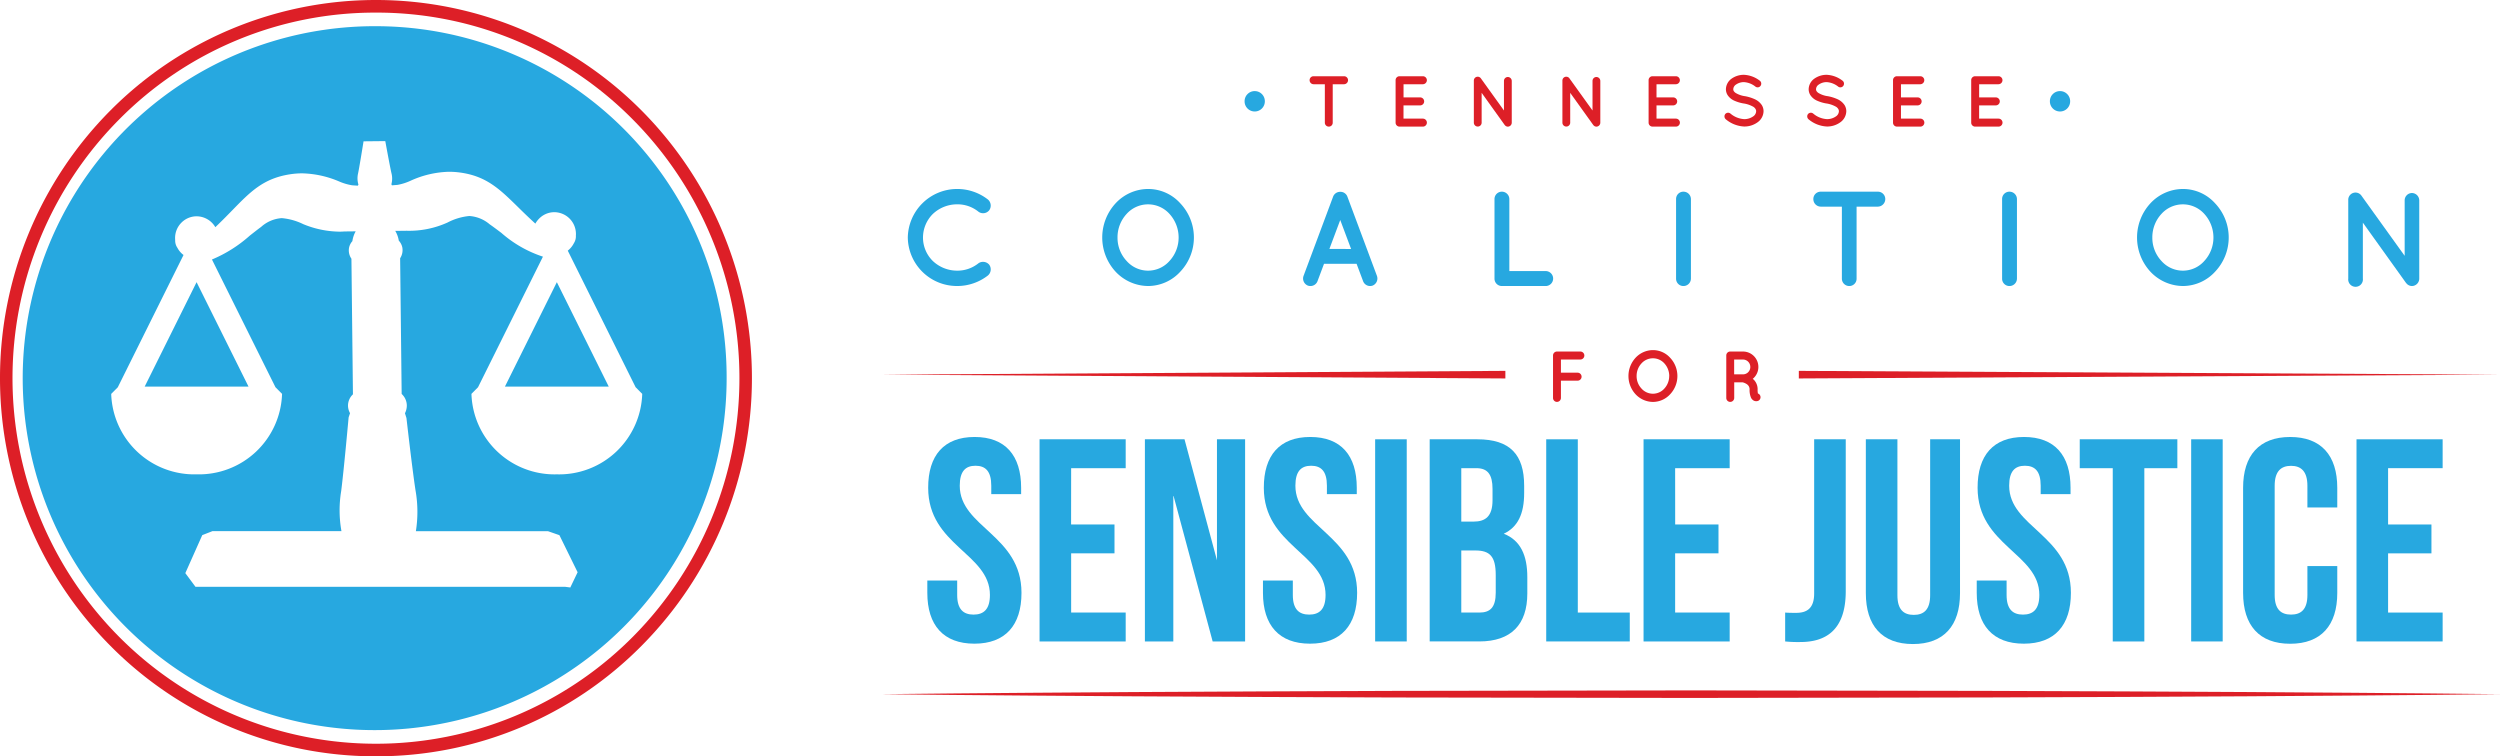<svg id="3282b473-58e4-4e32-b020-9358d184b8b4" data-name="Layer 1" xmlns="http://www.w3.org/2000/svg" width="238" height="72" viewBox="0 0 238 72">
  <defs>
    <style>
      .\30 7d49b13-3e62-4a26-be42-4cc77d8747e8 {
        fill: #dd1f27;
      }

      .c4db1670-3297-4f1f-b556-848121b83445 {
        fill: #27a8e0;
      }
    </style>
  </defs>
  <title>logo</title>
  <g>
    <path class="07d49b13-3e62-4a26-be42-4cc77d8747e8" d="M35.792,72A35.453,35.453,0,0,1,10.483,61.456a36.148,36.148,0,0,1,0-50.912,35.645,35.645,0,0,1,50.617,0,36.148,36.148,0,0,1,0,50.912A35.453,35.453,0,0,1,35.792,72Zm0-70.8A34.274,34.274,0,0,0,11.325,11.391a34.946,34.946,0,0,0,0,49.219,34.46,34.46,0,0,0,48.934,0,34.947,34.947,0,0,0,0-49.219A34.274,34.274,0,0,0,35.792,1.2Z"/>
    <g>
      <path class="c4db1670-3297-4f1f-b556-848121b83445" d="M86.423,22.61A4.7,4.7,0,0,1,91.1,17.991a4.754,4.754,0,0,1,2.947,1,.762.762,0,0,1,.127,1.026.744.744,0,0,1-1.02.141,3.168,3.168,0,0,0-2.054-.706,3.366,3.366,0,0,0-2.3.924,3.175,3.175,0,0,0-.931,2.233,3.13,3.13,0,0,0,.931,2.233,3.366,3.366,0,0,0,2.3.924,3.192,3.192,0,0,0,2.054-.706.77.77,0,0,1,1.02.141.76.76,0,0,1-.127,1.027,4.754,4.754,0,0,1-2.947,1A4.679,4.679,0,0,1,86.423,22.61Z"/>
      <path class="c4db1670-3297-4f1f-b556-848121b83445" d="M112.371,19.364a4.734,4.734,0,0,1,0,6.492,4.168,4.168,0,0,1-3.049,1.373,4.294,4.294,0,0,1-3.125-1.373,4.8,4.8,0,0,1,0-6.492,4.246,4.246,0,0,1,3.125-1.373A4.121,4.121,0,0,1,112.371,19.364Zm-.166,3.246a3.334,3.334,0,0,0-.868-2.245,2.742,2.742,0,0,0-4.082,0,3.274,3.274,0,0,0-.867,2.245,3.219,3.219,0,0,0,.867,2.233,2.717,2.717,0,0,0,4.082,0A3.277,3.277,0,0,0,112.205,22.61Z"/>
      <path class="c4db1670-3297-4f1f-b556-848121b83445" d="M129.147,25.113h-3.1l-.625,1.668a.715.715,0,0,1-.663.449.738.738,0,0,1-.242-.038.729.729,0,0,1-.421-.924l2.819-7.557a.714.714,0,0,1,.676-.449.7.7,0,0,1,.676.449l2.819,7.557a.729.729,0,0,1-.421.924.712.712,0,0,1-.893-.411Zm-.523-1.411-1.033-2.759L126.558,23.7Z"/>
      <path class="c4db1670-3297-4f1f-b556-848121b83445" d="M142.276,26.524v-7.57a.7.7,0,0,1,.7-.706.713.713,0,0,1,.714.706v6.852h3.457a.712.712,0,0,1,0,1.424h-4.171A.7.7,0,0,1,142.276,26.524Z"/>
      <path class="c4db1670-3297-4f1f-b556-848121b83445" d="M159.562,18.954a.694.694,0,0,1,.7-.706.712.712,0,0,1,.714.706v7.57a.712.712,0,0,1-.714.706.694.694,0,0,1-.7-.706Z"/>
      <path class="c4db1670-3297-4f1f-b556-848121b83445" d="M178.775,19.672h-2.028v6.852a.694.694,0,0,1-.7.706.7.7,0,0,1-.7-.706V19.672h-2.016a.713.713,0,0,1-.7-.718.694.694,0,0,1,.7-.706h5.447a.7.7,0,0,1,.7.706A.721.721,0,0,1,178.775,19.672Z"/>
      <path class="c4db1670-3297-4f1f-b556-848121b83445" d="M190.6,18.954a.694.694,0,0,1,.7-.706.712.712,0,0,1,.714.706v7.57a.712.712,0,0,1-.714.706.694.694,0,0,1-.7-.706Z"/>
      <path class="c4db1670-3297-4f1f-b556-848121b83445" d="M210.885,19.364a4.734,4.734,0,0,1,0,6.492,4.168,4.168,0,0,1-3.049,1.373,4.294,4.294,0,0,1-3.125-1.373,4.8,4.8,0,0,1,0-6.492,4.246,4.246,0,0,1,3.125-1.373A4.121,4.121,0,0,1,210.885,19.364Zm-.166,3.246a3.334,3.334,0,0,0-.868-2.245,2.742,2.742,0,0,0-4.082,0,3.274,3.274,0,0,0-.867,2.245,3.219,3.219,0,0,0,.867,2.233,2.717,2.717,0,0,0,4.082,0A3.277,3.277,0,0,0,210.719,22.61Z"/>
      <path class="c4db1670-3297-4f1f-b556-848121b83445" d="M224.945,26.524a.7.7,0,1,1-1.391,0V19.056a.69.69,0,0,1,1.25-.436l4.12,5.735V19.069a.7.7,0,0,1,.689-.693.707.707,0,0,1,.7.693v7.455a.71.71,0,0,1-.7.706.69.69,0,0,1-.523-.257.343.343,0,0,1-.064-.077l-4.082-5.7Z"/>
    </g>
    <g>
      <path class="c4db1670-3297-4f1f-b556-848121b83445" d="M92.784,41.6c2.924,0,4.428,1.759,4.428,4.839v.6H94.369v-.8c0-1.374-.547-1.9-1.5-1.9s-1.5.522-1.5,1.9c0,3.959,5.877,4.7,5.877,10.2,0,3.079-1.531,4.839-4.482,4.839s-4.483-1.759-4.483-4.839V55.265h2.843v1.375c0,1.375.6,1.87,1.558,1.87s1.558-.495,1.558-1.87c0-3.959-5.877-4.7-5.877-10.2C88.356,43.361,89.859,41.6,92.784,41.6Z"/>
      <path class="c4db1670-3297-4f1f-b556-848121b83445" d="M101.968,49.931H106.1v2.749h-4.127v5.636h5.193v2.749h-8.2V41.821h8.2V44.57h-5.193Z"/>
      <path class="c4db1670-3297-4f1f-b556-848121b83445" d="M111.7,47.127V61.066h-2.706V41.821h3.772l3.089,11.519V41.821h2.679V61.066h-3.089Z"/>
      <path class="c4db1670-3297-4f1f-b556-848121b83445" d="M124.737,41.6c2.925,0,4.428,1.759,4.428,4.839v.6h-2.843v-.8c0-1.374-.547-1.9-1.5-1.9s-1.5.522-1.5,1.9c0,3.959,5.877,4.7,5.877,10.2,0,3.079-1.531,4.839-4.483,4.839s-4.482-1.759-4.482-4.839V55.265h2.843v1.375c0,1.375.6,1.87,1.558,1.87s1.558-.495,1.558-1.87c0-3.959-5.877-4.7-5.877-10.2C120.309,43.361,121.812,41.6,124.737,41.6Z"/>
      <path class="c4db1670-3297-4f1f-b556-848121b83445" d="M130.914,41.821h3.007V61.066h-3.007Z"/>
      <path class="c4db1670-3297-4f1f-b556-848121b83445" d="M145.1,46.247v.687c0,1.979-.6,3.244-1.941,3.877,1.613.632,2.241,2.089,2.241,4.124V56.5c0,2.969-1.558,4.564-4.565,4.564h-4.729V41.821h4.537C143.761,41.821,145.1,43.278,145.1,46.247Zm-5.986-1.677v5.086h1.175c1.121,0,1.8-.495,1.8-2.034V46.55c0-1.375-.465-1.979-1.531-1.979Zm0,7.835v5.911h1.722c1.011,0,1.558-.467,1.558-1.9V54.742c0-1.787-.574-2.337-1.941-2.337Z"/>
      <path class="c4db1670-3297-4f1f-b556-848121b83445" d="M147.2,41.821h3.007V58.316h4.947v2.749H147.2Z"/>
      <path class="c4db1670-3297-4f1f-b556-848121b83445" d="M159.477,49.931H163.6v2.749h-4.127v5.636h5.193v2.749h-8.2V41.821h8.2V44.57h-5.193Z"/>
      <path class="c4db1670-3297-4f1f-b556-848121b83445" d="M169.947,58.316c.328.028.71.028,1.039.028.957,0,1.722-.357,1.722-1.842V41.821h3.007V56.282c0,3.849-2.05,4.839-4.319,4.839a12.275,12.275,0,0,1-1.449-.055Z"/>
      <path class="c4db1670-3297-4f1f-b556-848121b83445" d="M180.634,41.821V56.667c0,1.375.6,1.87,1.558,1.87s1.558-.495,1.558-1.87V41.821h2.843V56.474c0,3.079-1.531,4.839-4.483,4.839s-4.482-1.759-4.482-4.839V41.821Z"/>
      <path class="c4db1670-3297-4f1f-b556-848121b83445" d="M192.688,41.6c2.925,0,4.428,1.759,4.428,4.839v.6h-2.843v-.8c0-1.374-.547-1.9-1.5-1.9s-1.5.522-1.5,1.9c0,3.959,5.877,4.7,5.877,10.2,0,3.079-1.531,4.839-4.482,4.839s-4.483-1.759-4.483-4.839V55.265h2.843v1.375c0,1.375.6,1.87,1.558,1.87s1.558-.495,1.558-1.87c0-3.959-5.877-4.7-5.877-10.2C188.26,43.361,189.763,41.6,192.688,41.6Z"/>
      <path class="c4db1670-3297-4f1f-b556-848121b83445" d="M197.991,41.821h9.293V44.57h-3.143v16.5h-3.007V44.57h-3.143Z"/>
      <path class="c4db1670-3297-4f1f-b556-848121b83445" d="M208.6,41.821H211.6V61.066H208.6Z"/>
      <path class="c4db1670-3297-4f1f-b556-848121b83445" d="M222.508,53.89v2.557c0,3.079-1.531,4.839-4.482,4.839s-4.483-1.759-4.483-4.839V46.44c0-3.079,1.531-4.839,4.483-4.839s4.482,1.759,4.482,4.839v1.87h-2.843V46.247c0-1.374-.6-1.9-1.558-1.9s-1.558.522-1.558,1.9V56.639c0,1.375.6,1.87,1.558,1.87s1.558-.495,1.558-1.87V53.89Z"/>
      <path class="c4db1670-3297-4f1f-b556-848121b83445" d="M227.346,49.931h4.127v2.749h-4.127v5.636h5.193v2.749h-8.2V41.821h8.2V44.57h-5.193Z"/>
    </g>
    <g>
      <path class="07d49b13-3e62-4a26-be42-4cc77d8747e8" d="M147.848,37.886V33.843a.375.375,0,0,1,.375-.377h2.227a.38.38,0,0,1,0,.76H148.6v1.254h1.587a.38.38,0,0,1,0,.76H148.6v1.644a.381.381,0,0,1-.381.377A.375.375,0,0,1,147.848,37.886Z"/>
      <path class="07d49b13-3e62-4a26-be42-4cc77d8747e8" d="M159,34.063a2.528,2.528,0,0,1,0,3.467,2.225,2.225,0,0,1-1.628.733,2.292,2.292,0,0,1-1.669-.733,2.565,2.565,0,0,1,0-3.467,2.267,2.267,0,0,1,1.669-.733A2.2,2.2,0,0,1,159,34.063Zm-.088,1.733a1.781,1.781,0,0,0-.463-1.2,1.464,1.464,0,0,0-2.18,0,1.749,1.749,0,0,0-.463,1.2,1.719,1.719,0,0,0,.463,1.192,1.45,1.45,0,0,0,2.18,0A1.75,1.75,0,0,0,158.908,35.8Z"/>
      <path class="07d49b13-3e62-4a26-be42-4cc77d8747e8" d="M167.583,37.694a.379.379,0,0,1-.238.479.6.6,0,0,1-.15.021h-.007a.494.494,0,0,1-.266-.076.67.67,0,0,1-.218-.24,1.85,1.85,0,0,1-.143-.822.582.582,0,0,0-.082-.295.634.634,0,0,0-.2-.2,1.289,1.289,0,0,0-.381-.164h-.8v1.487a.38.38,0,0,1-.381.377.375.375,0,0,1-.375-.377V33.843a.371.371,0,0,1,.375-.377h1.219a1.467,1.467,0,0,1,.926,2.6,1.059,1.059,0,0,1,.239.253,1.3,1.3,0,0,1,.225.74,1.726,1.726,0,0,0,.027.4A.368.368,0,0,1,167.583,37.694Zm-.954-2.754a.7.7,0,0,0-.7-.712h-.838v1.411h.838A.7.7,0,0,0,166.63,34.94Z"/>
    </g>
    <polygon class="07d49b13-3e62-4a26-be42-4cc77d8747e8" points="171.248 35.306 238 35.667 171.248 36.029 171.248 35.306"/>
    <polygon class="07d49b13-3e62-4a26-be42-4cc77d8747e8" points="143.311 36.029 83.888 35.667 143.311 35.306 143.311 36.029"/>
    <path class="07d49b13-3e62-4a26-be42-4cc77d8747e8" d="M83.888,66.087l6.622-.07,7.6-.064,9.858-.069,11.664-.06,13.018-.051,28.294-.048,28.294.047,13.018.05,11.664.06,9.858.069,7.6.064,6.622.07-6.622.07-7.6.064-9.858.069-11.664.06-13.018.05-28.294.047L132.65,66.4l-13.018-.051-11.664-.06-9.858-.069-7.6-.064Z"/>
    <g>
      <polygon class="c4db1670-3297-4f1f-b556-848121b83445" points="48.068 36.807 57.953 36.807 53.012 26.863 48.068 36.807"/>
      <polygon class="c4db1670-3297-4f1f-b556-848121b83445" points="13.772 36.807 23.66 36.807 18.715 26.862 13.772 36.807"/>
      <path class="c4db1670-3297-4f1f-b556-848121b83445" d="M35.864,2.494A33.507,33.507,0,1,0,69.176,36,33.409,33.409,0,0,0,35.864,2.494ZM53.012,45.158a7.916,7.916,0,0,1-8.13-7.662l.626-.631,6.18-12.431a11.345,11.345,0,0,1-3.961-2.265c-.385-.289-.757-.57-1.106-.812a3.317,3.317,0,0,0-1.939-.793,5.579,5.579,0,0,0-2.075.62,8.855,8.855,0,0,1-3.892.784l-1.087.013a2.64,2.64,0,0,1,.337.929,1.34,1.34,0,0,1,.337.655,1.413,1.413,0,0,1-.209,1.02l.145,12.919a1.514,1.514,0,0,1,.49,1.069,1.626,1.626,0,0,1-.176.768l.143.458c.005.046.532,4.71.859,6.864a11.778,11.778,0,0,1,.038,3.906H52.167l1.088.379,1.734,3.53-.706,1.471v-.023l-.5-.064H18.608l-.965-1.3,1.613-3.618.965-.378H32.506a11.266,11.266,0,0,1-.024-3.826c.274-2.16.7-6.968.709-7.014l.132-.393a1.51,1.51,0,0,1-.193-.731A1.479,1.479,0,0,1,33.6,37.54l-.144-12.909a1.4,1.4,0,0,1-.232-1.015,1.335,1.335,0,0,1,.323-.659,2.645,2.645,0,0,1,.314-.934l-1.086.012c-.084.008-.242.019-.463.019a9.332,9.332,0,0,1-3.443-.715,5.776,5.776,0,0,0-2.045-.573,3.257,3.257,0,0,0-1.967.837c-.341.248-.7.535-1.079.83a12.813,12.813,0,0,1-3.6,2.272l6.047,12.16.627.63a7.916,7.916,0,0,1-8.131,7.662A7.914,7.914,0,0,1,10.587,37.5l.626-.63,6.259-12.595a2.036,2.036,0,0,1-.586-.688,1.206,1.206,0,0,1-.208-.729c-.005-.058-.008-.115-.009-.174a2.059,2.059,0,0,1,.585-1.468,2.033,2.033,0,0,1,1.446-.624,2.081,2.081,0,0,1,1.8,1.035c.083-.079.171-.163.264-.254.509-.493.955-.949,1.361-1.366,1.708-1.751,2.942-3.016,5.461-3.411a7.678,7.678,0,0,1,1.185-.094,9.512,9.512,0,0,1,3.5.766,5.178,5.178,0,0,0,1.264.374c.2.013.376.024.534.033.017-.034.035-.067.054-.1a2.038,2.038,0,0,1-.039-1.043c.1-.452.413-2.374.526-3.078l2.07-.021c.127.7.483,2.626.59,3.067a2.036,2.036,0,0,1-.012,1.044c.019.031.037.063.054.1l.535-.044a5.174,5.174,0,0,0,1.253-.4,9.331,9.331,0,0,1,3.655-.847,7.709,7.709,0,0,1,1.019.069c2.528.337,3.791,1.576,5.539,3.29.415.408.868.852,1.386,1.331l.067.062.2.185a2.128,2.128,0,0,1,.336-.454A2.036,2.036,0,0,1,52.75,20.2a2.072,2.072,0,0,1,2.079,2.047c0,.062,0,.124-.006.183a1.209,1.209,0,0,1-.191.725,2.087,2.087,0,0,1-.58.707L60.51,36.861l.63.635A7.914,7.914,0,0,1,53.012,45.158Z"/>
    </g>
    <g>
      <path class="c4db1670-3297-4f1f-b556-848121b83445" d="M118.485,9.649V9.636a.964.964,0,1,1,1.928,0v.014a.964.964,0,0,1-1.928,0Z"/>
      <path class="07d49b13-3e62-4a26-be42-4cc77d8747e8" d="M127.958,8.019h-1.083v3.658a.37.37,0,0,1-.375.377.375.375,0,0,1-.375-.377V8.019H125.05a.381.381,0,0,1-.375-.384.37.37,0,0,1,.375-.377h2.908a.375.375,0,0,1,.375.377A.385.385,0,0,1,127.958,8.019Z"/>
      <path class="07d49b13-3e62-4a26-be42-4cc77d8747e8" d="M132.861,11.677V7.635a.37.37,0,0,1,.375-.377h2.227a.379.379,0,0,1,.375.377.385.385,0,0,1-.375.384h-1.846V9.273H135.2a.38.38,0,0,1,0,.76h-1.587v1.261h1.846a.38.38,0,0,1,0,.76h-2.207c-.014,0-.014-.007-.014-.007l-.007.007A.375.375,0,0,1,132.861,11.677Z"/>
      <path class="07d49b13-3e62-4a26-be42-4cc77d8747e8" d="M141.053,11.677a.371.371,0,1,1-.743,0V7.69a.368.368,0,0,1,.667-.233l2.2,3.062V7.7a.372.372,0,0,1,.368-.37.378.378,0,0,1,.374.37v3.98a.379.379,0,0,1-.374.377.369.369,0,0,1-.279-.137.184.184,0,0,1-.034-.041l-2.18-3.042Z"/>
      <path class="07d49b13-3e62-4a26-be42-4cc77d8747e8" d="M149.484,11.677a.371.371,0,1,1-.743,0V7.69a.368.368,0,0,1,.667-.233l2.2,3.062V7.7a.372.372,0,0,1,.368-.37.378.378,0,0,1,.374.37v3.98a.379.379,0,0,1-.374.377.369.369,0,0,1-.279-.137.184.184,0,0,1-.034-.041l-2.18-3.042Z"/>
      <path class="07d49b13-3e62-4a26-be42-4cc77d8747e8" d="M156.947,11.677V7.635a.37.37,0,0,1,.375-.377h2.227a.379.379,0,0,1,.375.377.385.385,0,0,1-.375.384H157.7V9.273h1.587a.38.38,0,0,1,0,.76H157.7v1.261h1.846a.38.38,0,0,1,0,.76h-2.207c-.014,0-.014-.007-.014-.007l-.007.007A.375.375,0,0,1,156.947,11.677Z"/>
      <path class="07d49b13-3e62-4a26-be42-4cc77d8747e8" d="M164.241,10.862a.354.354,0,0,1,.5-.048,2.215,2.215,0,0,0,1.3.527,1.462,1.462,0,0,0,.851-.253.617.617,0,0,0,.293-.493.392.392,0,0,0-.061-.219.645.645,0,0,0-.2-.206,2.711,2.711,0,0,0-.933-.322h-.014a3.677,3.677,0,0,1-.879-.267,1.468,1.468,0,0,1-.634-.534,1.056,1.056,0,0,1-.157-.562,1.268,1.268,0,0,1,.545-1,2.007,2.007,0,0,1,1.178-.363,2.659,2.659,0,0,1,1.485.548.354.354,0,0,1,.1.486.343.343,0,0,1-.484.1,1.969,1.969,0,0,0-1.1-.438,1.3,1.3,0,0,0-.763.233.546.546,0,0,0-.259.432.334.334,0,0,0,.048.192.66.66,0,0,0,.184.178,2.337,2.337,0,0,0,.851.3h.014a3.991,3.991,0,0,1,.94.288,1.593,1.593,0,0,1,.681.569,1.115,1.115,0,0,1,.163.582,1.327,1.327,0,0,1-.586,1.062,2.122,2.122,0,0,1-1.26.39,2.927,2.927,0,0,1-1.744-.685A.366.366,0,0,1,164.241,10.862Z"/>
      <path class="07d49b13-3e62-4a26-be42-4cc77d8747e8" d="M172.119,10.862a.354.354,0,0,1,.5-.048,2.215,2.215,0,0,0,1.3.527,1.462,1.462,0,0,0,.851-.253.617.617,0,0,0,.293-.493.392.392,0,0,0-.061-.219.645.645,0,0,0-.2-.206,2.711,2.711,0,0,0-.933-.322h-.014a3.677,3.677,0,0,1-.879-.267,1.468,1.468,0,0,1-.634-.534,1.056,1.056,0,0,1-.157-.562,1.268,1.268,0,0,1,.545-1,2.007,2.007,0,0,1,1.178-.363,2.659,2.659,0,0,1,1.485.548.354.354,0,0,1,.1.486.343.343,0,0,1-.484.1,1.969,1.969,0,0,0-1.1-.438,1.3,1.3,0,0,0-.763.233.546.546,0,0,0-.259.432.334.334,0,0,0,.048.192.66.66,0,0,0,.184.178,2.337,2.337,0,0,0,.851.3h.014a3.991,3.991,0,0,1,.94.288,1.593,1.593,0,0,1,.681.569,1.115,1.115,0,0,1,.163.582,1.327,1.327,0,0,1-.586,1.062,2.122,2.122,0,0,1-1.26.39,2.927,2.927,0,0,1-1.744-.685A.366.366,0,0,1,172.119,10.862Z"/>
      <path class="07d49b13-3e62-4a26-be42-4cc77d8747e8" d="M180.216,11.677V7.635a.37.37,0,0,1,.375-.377h2.227a.379.379,0,0,1,.375.377.385.385,0,0,1-.375.384h-1.846V9.273h1.587a.38.38,0,0,1,0,.76h-1.587v1.261h1.846a.38.38,0,0,1,0,.76h-2.207c-.014,0-.014-.007-.014-.007l-.007.007A.375.375,0,0,1,180.216,11.677Z"/>
      <path class="07d49b13-3e62-4a26-be42-4cc77d8747e8" d="M187.659,11.677V7.635a.37.37,0,0,1,.375-.377h2.227a.379.379,0,0,1,.375.377.385.385,0,0,1-.375.384h-1.846V9.273H190a.38.38,0,0,1,0,.76h-1.587v1.261h1.846a.38.38,0,0,1,0,.76h-2.207c-.014,0-.014-.007-.014-.007l-.007.007A.375.375,0,0,1,187.659,11.677Z"/>
      <path class="c4db1670-3297-4f1f-b556-848121b83445" d="M195.15,9.649V9.636a.964.964,0,1,1,1.928,0v.014a.964.964,0,0,1-1.928,0Z"/>
    </g>
  </g>
</svg>
